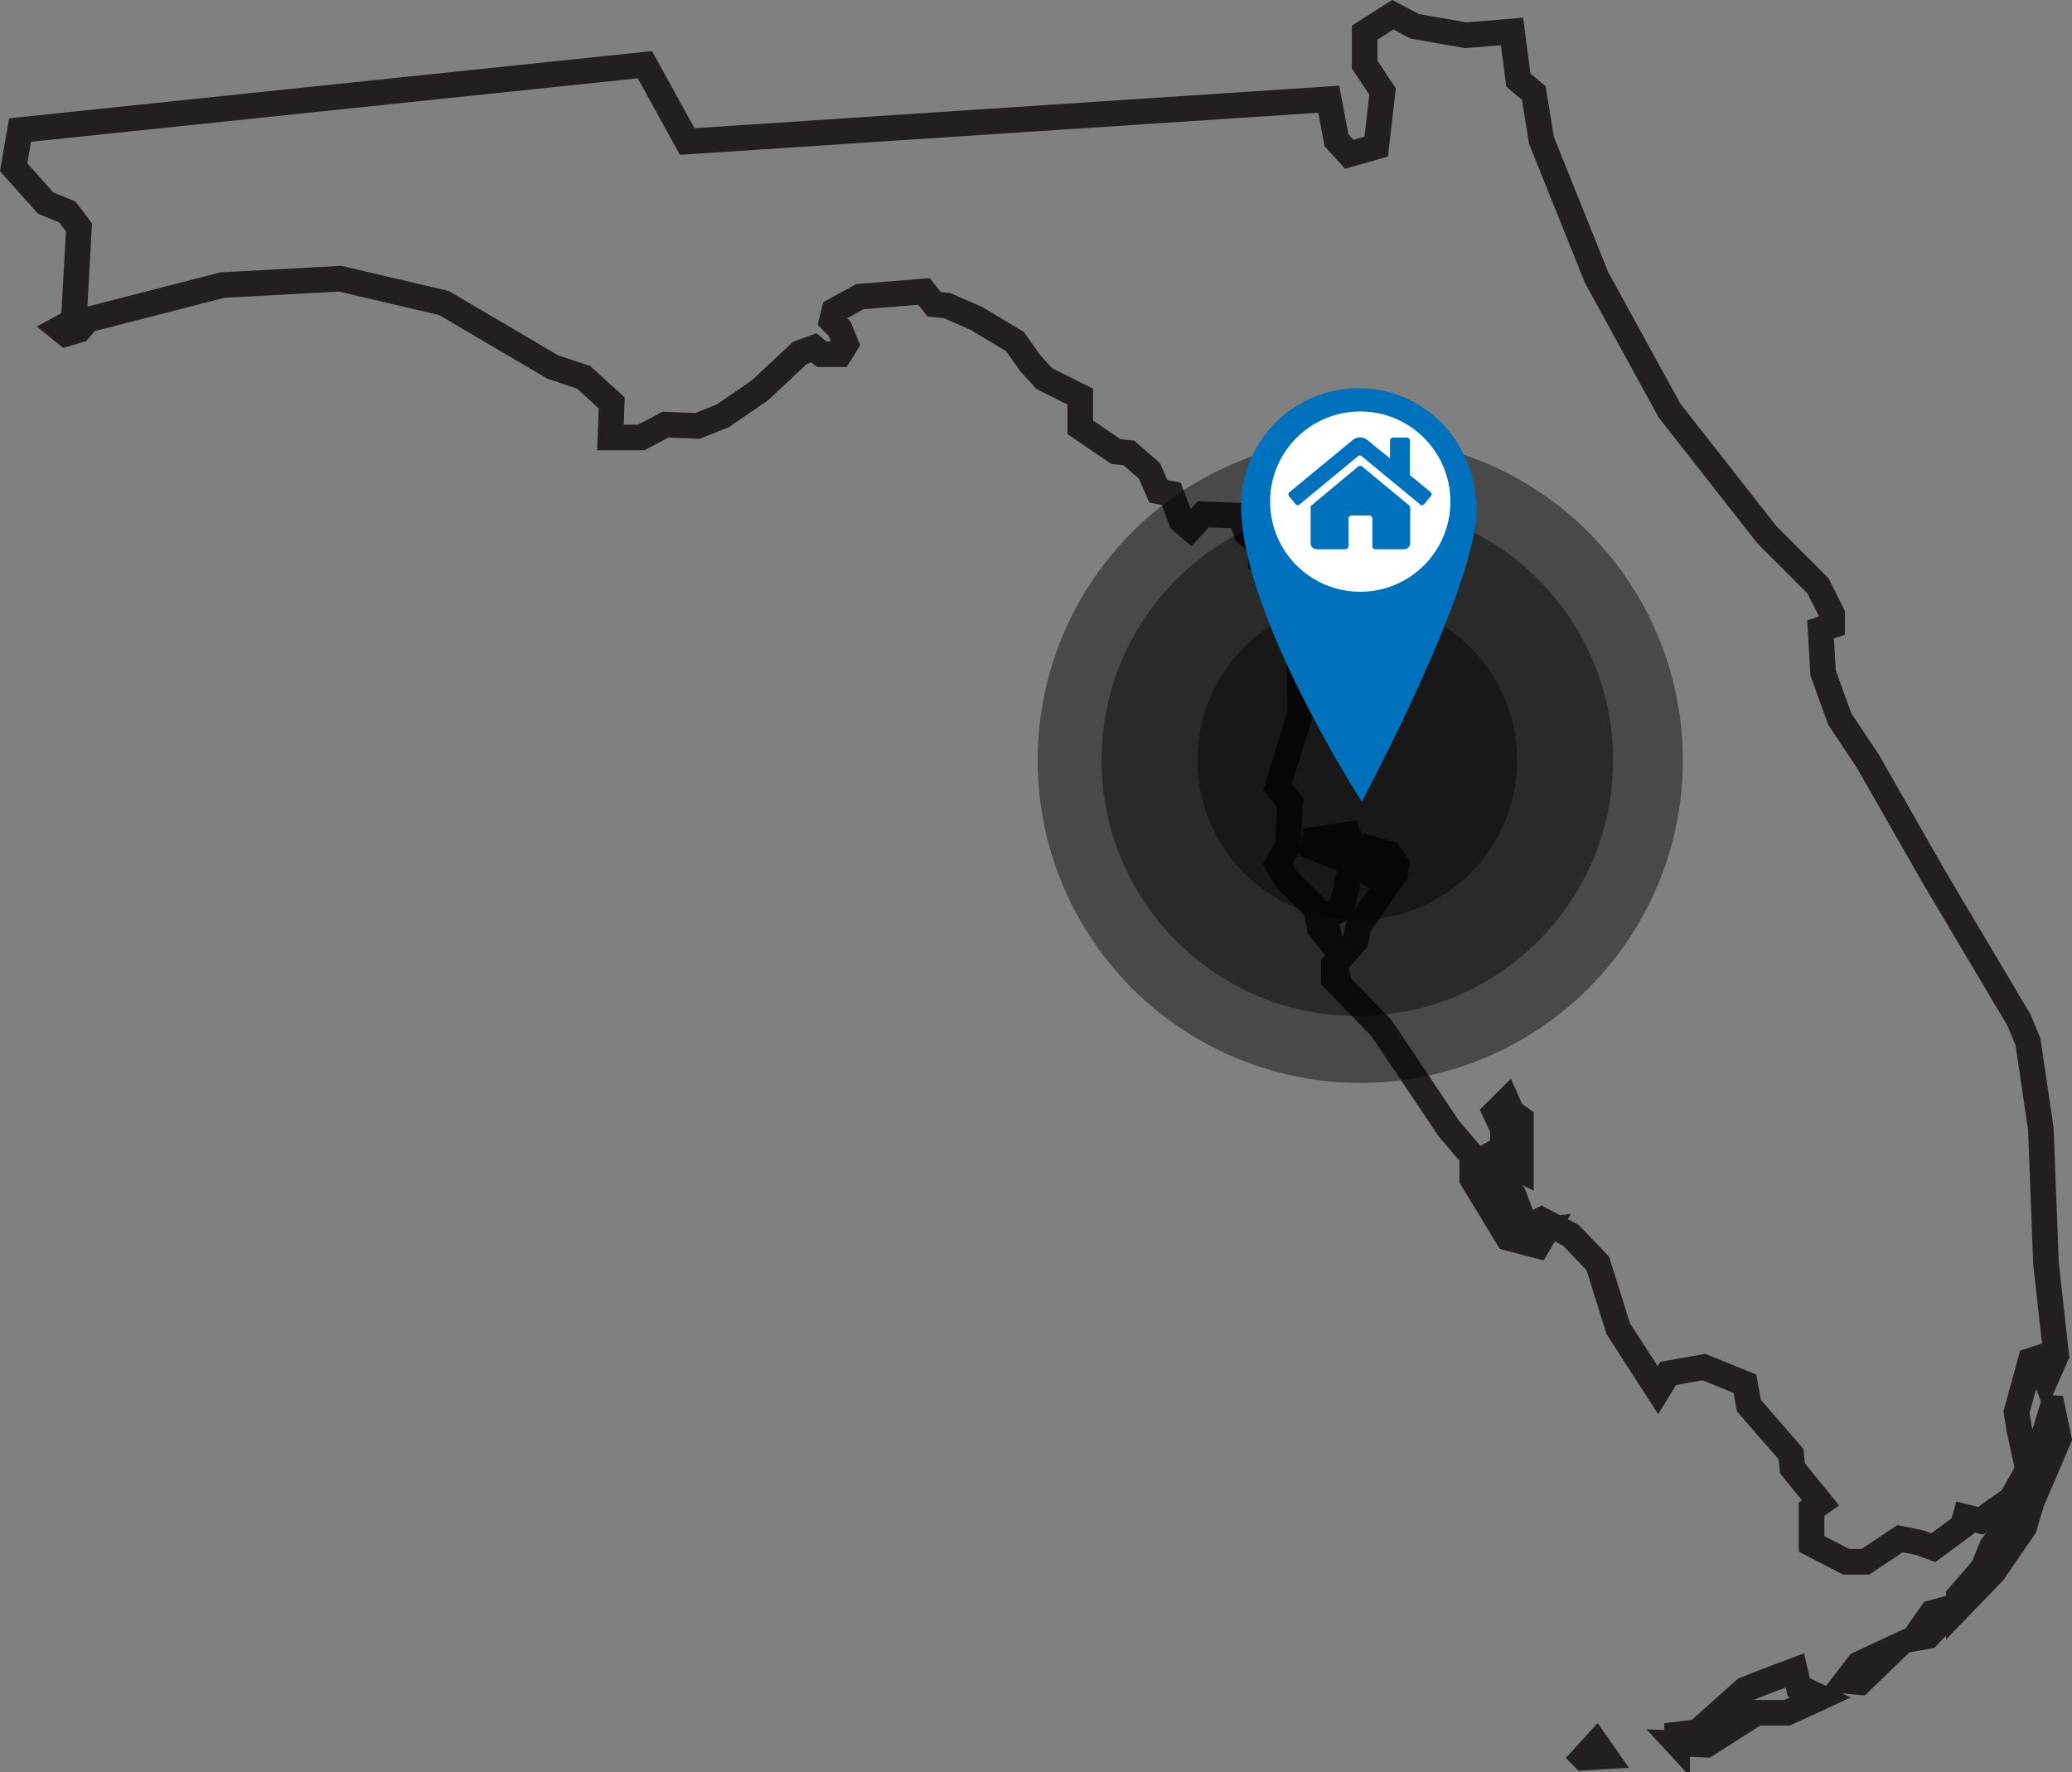 <?xml version="1.0" encoding="UTF-8"?>
<svg xmlns="http://www.w3.org/2000/svg" id="Layer_2" viewBox="0 0 253.3 216.65">
  <rect x="0" y="0" width="253.3" height="216.65" fill="#808080" stroke="none"/>
  <g id="Florida">
    <path d="M179.19,4.31l-6.26-1.1-2.66-1.41-3.44,2.19v3.91l2.19,3.29-.78,6.73-3.29.94-1.57-1.72-.94-5.01-78.43,5.17-5.17-9.39L2.45,15.9l-.78,4.54,3.91,4.38,2.66,1.1,1.41,1.88-.63,11.43-1.72.94.78.63,1.57-.47,1.1-1.25,16.44-4.23,14.4-.78,12.68,2.97,13.31,7.83,3.76,1.25,3.44,3.13-.16,4.23h3.76l2.97-1.57,3.91.16,3.13-1.25,4.54-3.13,4.85-4.54,1.72-.63.94.78h2.19l.78-1.25-.78-1.88-.94-.94.31-1.25,3.13-1.72,7.83-.63,1.25,1.57,1.57.16,3.6,1.57,4.7,2.82,1.88,2.66,1.72,1.88,4.38,2.19v3.76l4.38,2.97,1.57.16,2.5,2.19,1.1,2.5,1.57.31,1.25,3.29,1.1.94,1.57-1.72,4.54.16.78,2.19,1.72,1.41v2.04l4.54,3.44.31,15.03-2.82,9.08,1.57,1.88-.31,5.32-1.25,2.19,1.1,1.88,3.6,3.6.47,2.35,1.25,1.57-.63-2.97,2.04-.94,1.25-5.64-4.7-1.88.16-.94,4.07-.63,1.41,4.07,1.72.94.16-3.13,1.72.47.94,1.25-.16,1.1-4.54,6.57-.31,1.72-2.66,2.97v1.72l5.79,5.95,8.3,12.37,2.82,3.29v2.82l4.38,7.2,3.6.94,1.1-1.88-3.29.47-4.7-7.04.31-2.19,2.35-1.25v-2.35l-.94-2.04,1.41-1.41.63,1.41,1.1.78v6.26l-1.88-.94-1.25,1.41,2.19,2.5,1.57,4.07,1.88-.94,3.6,1.88,3.29,3.44,2.5,7.98,4.85,7.51,1.25-2.04,4.38-.78,5.01,2.04.47,2.66,5.17,5.95.16,1.72,3.44,4.23-1.1.78v4.23l4.23,2.19h2.35l4.23-2.82,2.35.47,1.72.63,3.6-2.66.31-1.1,1.88.47,3.76-2.66,2.04-3.6-1.1-5.01-.31-2.04,1.72-6.26.94-.31.94,2.5,1.25-2.82-1.25-11.27-.63-16.44-1.57-10.64-1.1-2.66-10.33-17.38-8.14-14.25-3.44-5.17-2.04-5.64-.31-5.32,1.41-.47v-1.41l-1.72-3.44-6.26-6.26-11.9-15.18-8.92-16.28-6.73-16.75-.94-5.79-1.88-1.57-.78-5.95-5.64.47ZM193.59,214.87l2.66-.16-1.1-1.57-1.57,1.72ZM205.02,213.14v-1.1l2.5-.31,5.79-5.17,2.35-.94,3.76-1.41.47,2.04,2.66,1.25-4.07,1.88h-3.76l-6.11,3.91-3.6-.16ZM231.95,201.25l-4.7,2.19-1.57,2.04,1.72.16,4.54-4.38ZM237.9,196.71l-1.72.47-2.19,3.13,1.72-.31,2.35-2.5-.16-.78ZM250.89,172.13l-2.66,8.77-1.25,1.57-1.57,4.07-1.88,2.5-1.1,2.66-2.97,3.44v1.41l4.23-4.38,3.76-5.48.94-3.13,3.29-7.67-.78-3.76Z" style="fill:none; stroke:#231f20; stroke-miterlimit:10; stroke-width:3.13px;"></path>
    <circle cx="166.29" cy="92.94" r="39.44" style="isolation:isolate; opacity:.43;"></circle>
    <circle cx="165.93" cy="92.94" r="31.27" style="isolation:isolate; opacity:.43;"></circle>
    <circle cx="165.93" cy="92.94" r="19.54" style="isolation:isolate; opacity:.43;"></circle>
    <path d="M180.5,61.85c-.28-8-6.43-14.39-14.39-14.39s-14.39,6.43-14.39,14.39c0,13.33,14.75,36.14,14.75,36.14,0,0,14.39-26.72,14.04-36.14Z" style="fill:#0071bc;"></path>
    <circle cx="166.29" cy="61.32" r="11.02" style="fill:#fff;"></circle>
    <path d="M172.4,62.03v4.37c0,.39-.32.75-.75.75h-3.52c-.21,0-.36-.18-.36-.36v-3.41c0-.21-.18-.36-.36-.36h-2.2c-.21,0-.36.18-.36.36v3.41c0,.21-.18.36-.36.36h-3.52c-.39,0-.75-.32-.75-.75v-4.37c0-.11.04-.21.14-.28l5.69-4.73c.14-.11.32-.11.46,0l5.72,4.73c.07.07.14.18.14.28h0ZM174.92,60.18l-2.56-2.1v-4.23c0-.21-.18-.36-.36-.36h-1.71c-.21,0-.36.18-.36.36v2.2l-2.74-2.24c-.53-.46-1.31-.46-1.85,0l-7.71,6.36c-.14.14-.18.36-.04.5l.78.96c.14.14.36.18.5.04l7.14-5.9c.14-.11.32-.11.46,0l7.14,5.9c.14.14.39.11.5-.04l.78-.96c.18-.14.18-.39,0-.5Z" style="fill:#0071bc;"></path>
  </g>
</svg>
